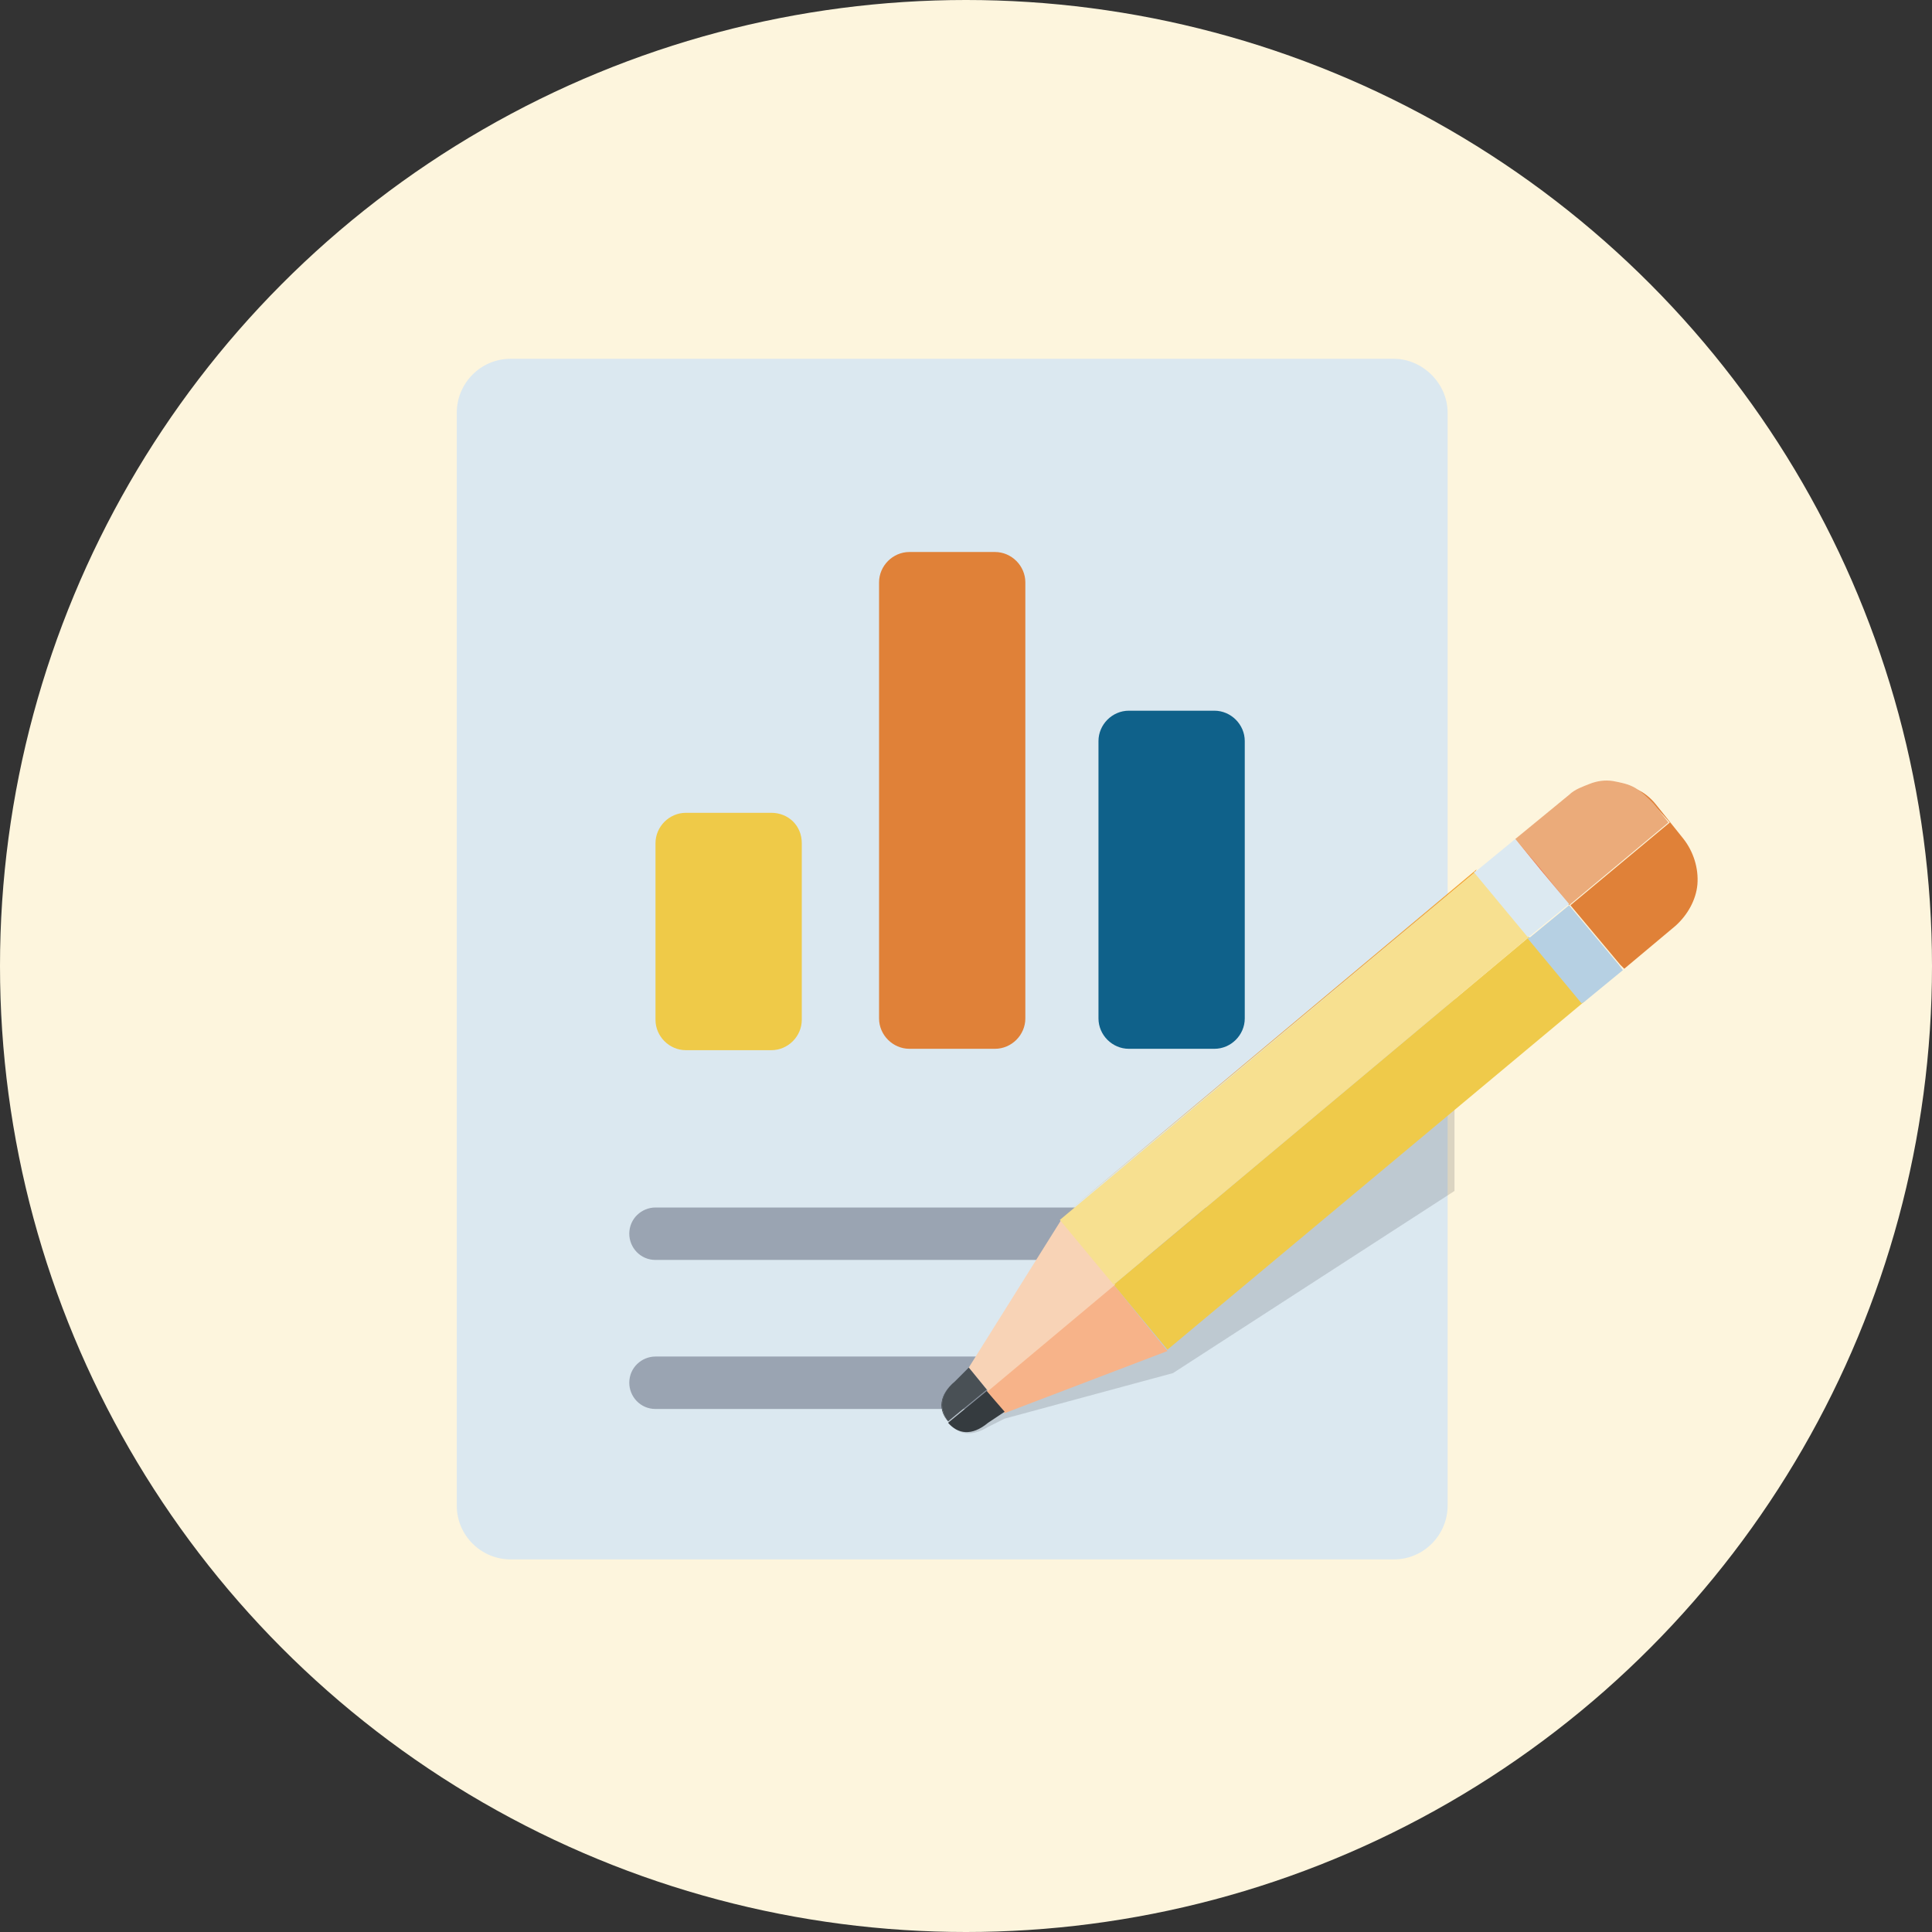 <?xml version="1.0" encoding="utf-8"?>
<!-- Generator: Adobe Illustrator 25.3.1, SVG Export Plug-In . SVG Version: 6.00 Build 0)  -->
<svg version="1.1" id="Layer_1" xmlns="http://www.w3.org/2000/svg" xmlns:xlink="http://www.w3.org/1999/xlink" x="0px" y="0px"
	 viewBox="0 0 140 140" style="enable-background:new 0 0 140 140;" xml:space="preserve">
<rect x="0" y="0" width="140" height="140" fill="#333333" stroke="none"/>
<style type="text/css">
	.st0{fill:#FDF5DD;}
	.st1{clip-path:url(#SVGID_2_);}
	.st2{fill:#DBE8F0;}
	.st3{fill:#EFCA48;}
	.st4{fill:#0F618A;}
	.st5{fill:#E08138;}
	.st6{fill:#9AA4B2;}
	.st7{opacity:0.15;fill:#1D2025;enable-background:new    ;}
	.st8{fill:#EFCA4A;}
	.st9{fill:#F3A838;}
	.st10{fill:#DDDDDD;}
	.st11{fill:#B6D0E3;}
	.st12{fill:#D55841;}
	.st13{fill:#F7B389;}
	.st14{fill:#353B3F;}
	.st15{fill:#F8D3B6;}
	.st16{fill:#EA6953;}
	.st17{fill:#EBAB7A;}
	.st18{fill:#F7E090;}
	.st19{fill:#495055;}
	.st20{fill:#FFFFFF;}
	.st21{fill:#DCE9F1;}
</style>
<circle class="st0" cx="70" cy="70" r="70"/>
<g>
	<defs>
		<rect id="SVGID_1_" x="33" y="26" width="90" height="87"/>
	</defs>
	<clipPath id="SVGID_2_">
		<use xlink:href="#SVGID_1_"  style="overflow:visible;"/>
	</clipPath>
	<g class="st1">
		<rect x="33" y="26" class="st0" width="90" height="87"/>
		<path class="st2" d="M101,26h-64c-2.2,0-3.9,1.8-3.9,3.9v79.2c0,2.2,1.8,3.9,3.9,3.9h64c2.2,0,3.9-1.8,3.9-3.9V29.9
			C104.9,27.8,103.1,26,101,26z"/>
		<path class="st3" d="M55.9,58.9h-6.2c-1.2,0-2.2,1-2.2,2.2v12.8c0,1.2,1,2.2,2.2,2.2h6.2c1.2,0,2.2-1,2.2-2.2V61.1
			C58.1,59.8,57.1,58.9,55.9,58.9z"/>
		<path class="st4" d="M88,51.5h-6.2c-1.2,0-2.2,1-2.2,2.2v20.1c0,1.2,1,2.2,2.2,2.2H88c1.2,0,2.2-1,2.2-2.2V53.7
			C90.2,52.5,89.2,51.5,88,51.5z"/>
		<path class="st5" d="M72.1,40h-6.2c-1.2,0-2.2,1-2.2,2.2v31.6c0,1.2,1,2.2,2.2,2.2h6.2c1.2,0,2.2-1,2.2-2.2V42.2
			C74.3,41,73.3,40,72.1,40z"/>
		<path class="st6" d="M87.8,87.5H47.5c-1,0-1.9,0.8-1.9,1.9v0c0,1,0.8,1.9,1.9,1.9h40.3c1,0,1.9-0.8,1.9-1.9v0
			C89.7,88.3,88.9,87.5,87.8,87.5z"/>
		<path class="st6" d="M71.4,98.3H47.5c-1,0-1.9,0.8-1.9,1.9v0c0,1,0.8,1.9,1.9,1.9h23.9c1,0,1.9-0.8,1.9-1.9v0
			C73.3,99.1,72.4,98.3,71.4,98.3z"/>
		<path class="st7" d="M105.4,71.7l-27,17.6l-7.8,9.9l-1.1,0.9c-1.3,0.9-1.4,2-0.8,2.9c0.6,0.9,1.6,1.2,2.9,0.4l1.2-0.6L85,99.5
			l20.4-13.2V71.7z"/>
		<path class="st8" d="M110.8,67.9L80.7,93.1l3.9,4.7l30.3-25.3l-0.2,0.1L110.8,67.9z"/>
		<path class="st9" d="M106.9,63.2L106.9,63.2l0.1-0.2L76.8,88.3l0,0L106.9,63.2z"/>
		<path class="st10" d="M109.8,60.8l1.8,2.2l-0.1-0.2L109.8,60.8l-2.8,2.3l0,0L109.8,60.8z"/>
		<path class="st10" d="M106.9,63.2l0.2-0.1l0,0L106.9,63.2L106.9,63.2z"/>
		<path class="st11" d="M117.3,69.9l-3.6-4.3l-2.8,2.3l-0.2,0.1l3.9,4.7l0.2-0.1l2.8-2.3L117.3,69.9z"/>
		<path class="st5" d="M121.4,67.1c0.9-0.8,1.5-1.9,1.6-3c0.1-1.2-0.3-2.4-1-3.3l-2-2.5c-0.4-0.5-0.9-0.9-1.4-1.1
			c-0.5-0.3-1.1-0.5-1.7-0.5c-0.6-0.1-1.2,0-1.8,0.2c-0.6,0.2-1.1,0.5-1.6,0.9l-3.7,3.1l3.5-2.9c0.5-0.4,1-0.7,1.6-0.9
			c0.6-0.2,1.2-0.3,1.9-0.2c0.6,0.1,1.2,0.2,1.8,0.5c0.6,0.3,1.1,0.7,1.5,1.2l0.9,1l-7.2,6l3.6,4.3l0.3,0.3L121.4,67.1z"/>
		<path class="st12" d="M113.7,65.5l3.6,4.3L113.7,65.5z"/>
		<path class="st12" d="M111.6,63l2.1,2.5l-2.2-2.7L111.6,63z"/>
		<path class="st13" d="M80.7,93.1l-9.2,7.7l1.3,1.6l11.8-4.5L80.7,93.1z"/>
		<path class="st13" d="M76.8,88.4L76.8,88.4l-6.7,10.7l0,0L76.8,88.4z"/>
		<path class="st14" d="M71.5,100.8l-2.8,2.3c0.7,0.8,1.7,1,2.9,0l1.2-0.8L71.5,100.8L71.5,100.8z"/>
		<path class="st14" d="M69.2,100.1l1-1L69.2,100.1c-1.2,1-1.1,2.1-0.5,2.9C68,102.2,68,101.1,69.2,100.1z"/>
		<path class="st15" d="M70.2,99.1l1.4,1.7l9.2-7.7l-3.9-4.7L70.2,99.1z"/>
		<path class="st16" d="M109.8,60.8l1.7,2L109.8,60.8z"/>
		<path class="st17" d="M109.8,60.8l3.9,4.8l7.2-6l-1.1-1.4c-0.4-0.4-0.8-0.8-1.3-1.1c-0.5-0.3-1.1-0.4-1.6-0.5
			c-0.6-0.1-1.2,0-1.7,0.2c-0.5,0.2-1.1,0.4-1.5,0.8L109.8,60.8L109.8,60.8z"/>
		<path class="st16" d="M109.8,60.8l1.7,2l2.2,2.7L109.8,60.8z"/>
		<path class="st18" d="M110.8,67.9l-3.9-4.7L76.8,88.4l3.9,4.7L110.8,67.9z"/>
		<path class="st19" d="M70.2,99.1l-1,1c-1.2,1-1.1,2.1-0.5,2.9l2.8-2.3L70.2,99.1z"/>
		<path class="st20" d="M111,67.8l-0.8-1L111,67.8z"/>
		<path class="st20" d="M113.7,65.5l-2.1-2.5L113.7,65.5z"/>
		<path class="st20" d="M107.1,63.1l3.1,3.8L107.1,63.1z"/>
		<path class="st21" d="M111.6,63l-1.8-2.2l-2.8,2.3l-0.2,0.1l3.9,4.7l0.2-0.1l2.8-2.3L111.6,63z"/>
	</g>
</g>
</svg>

